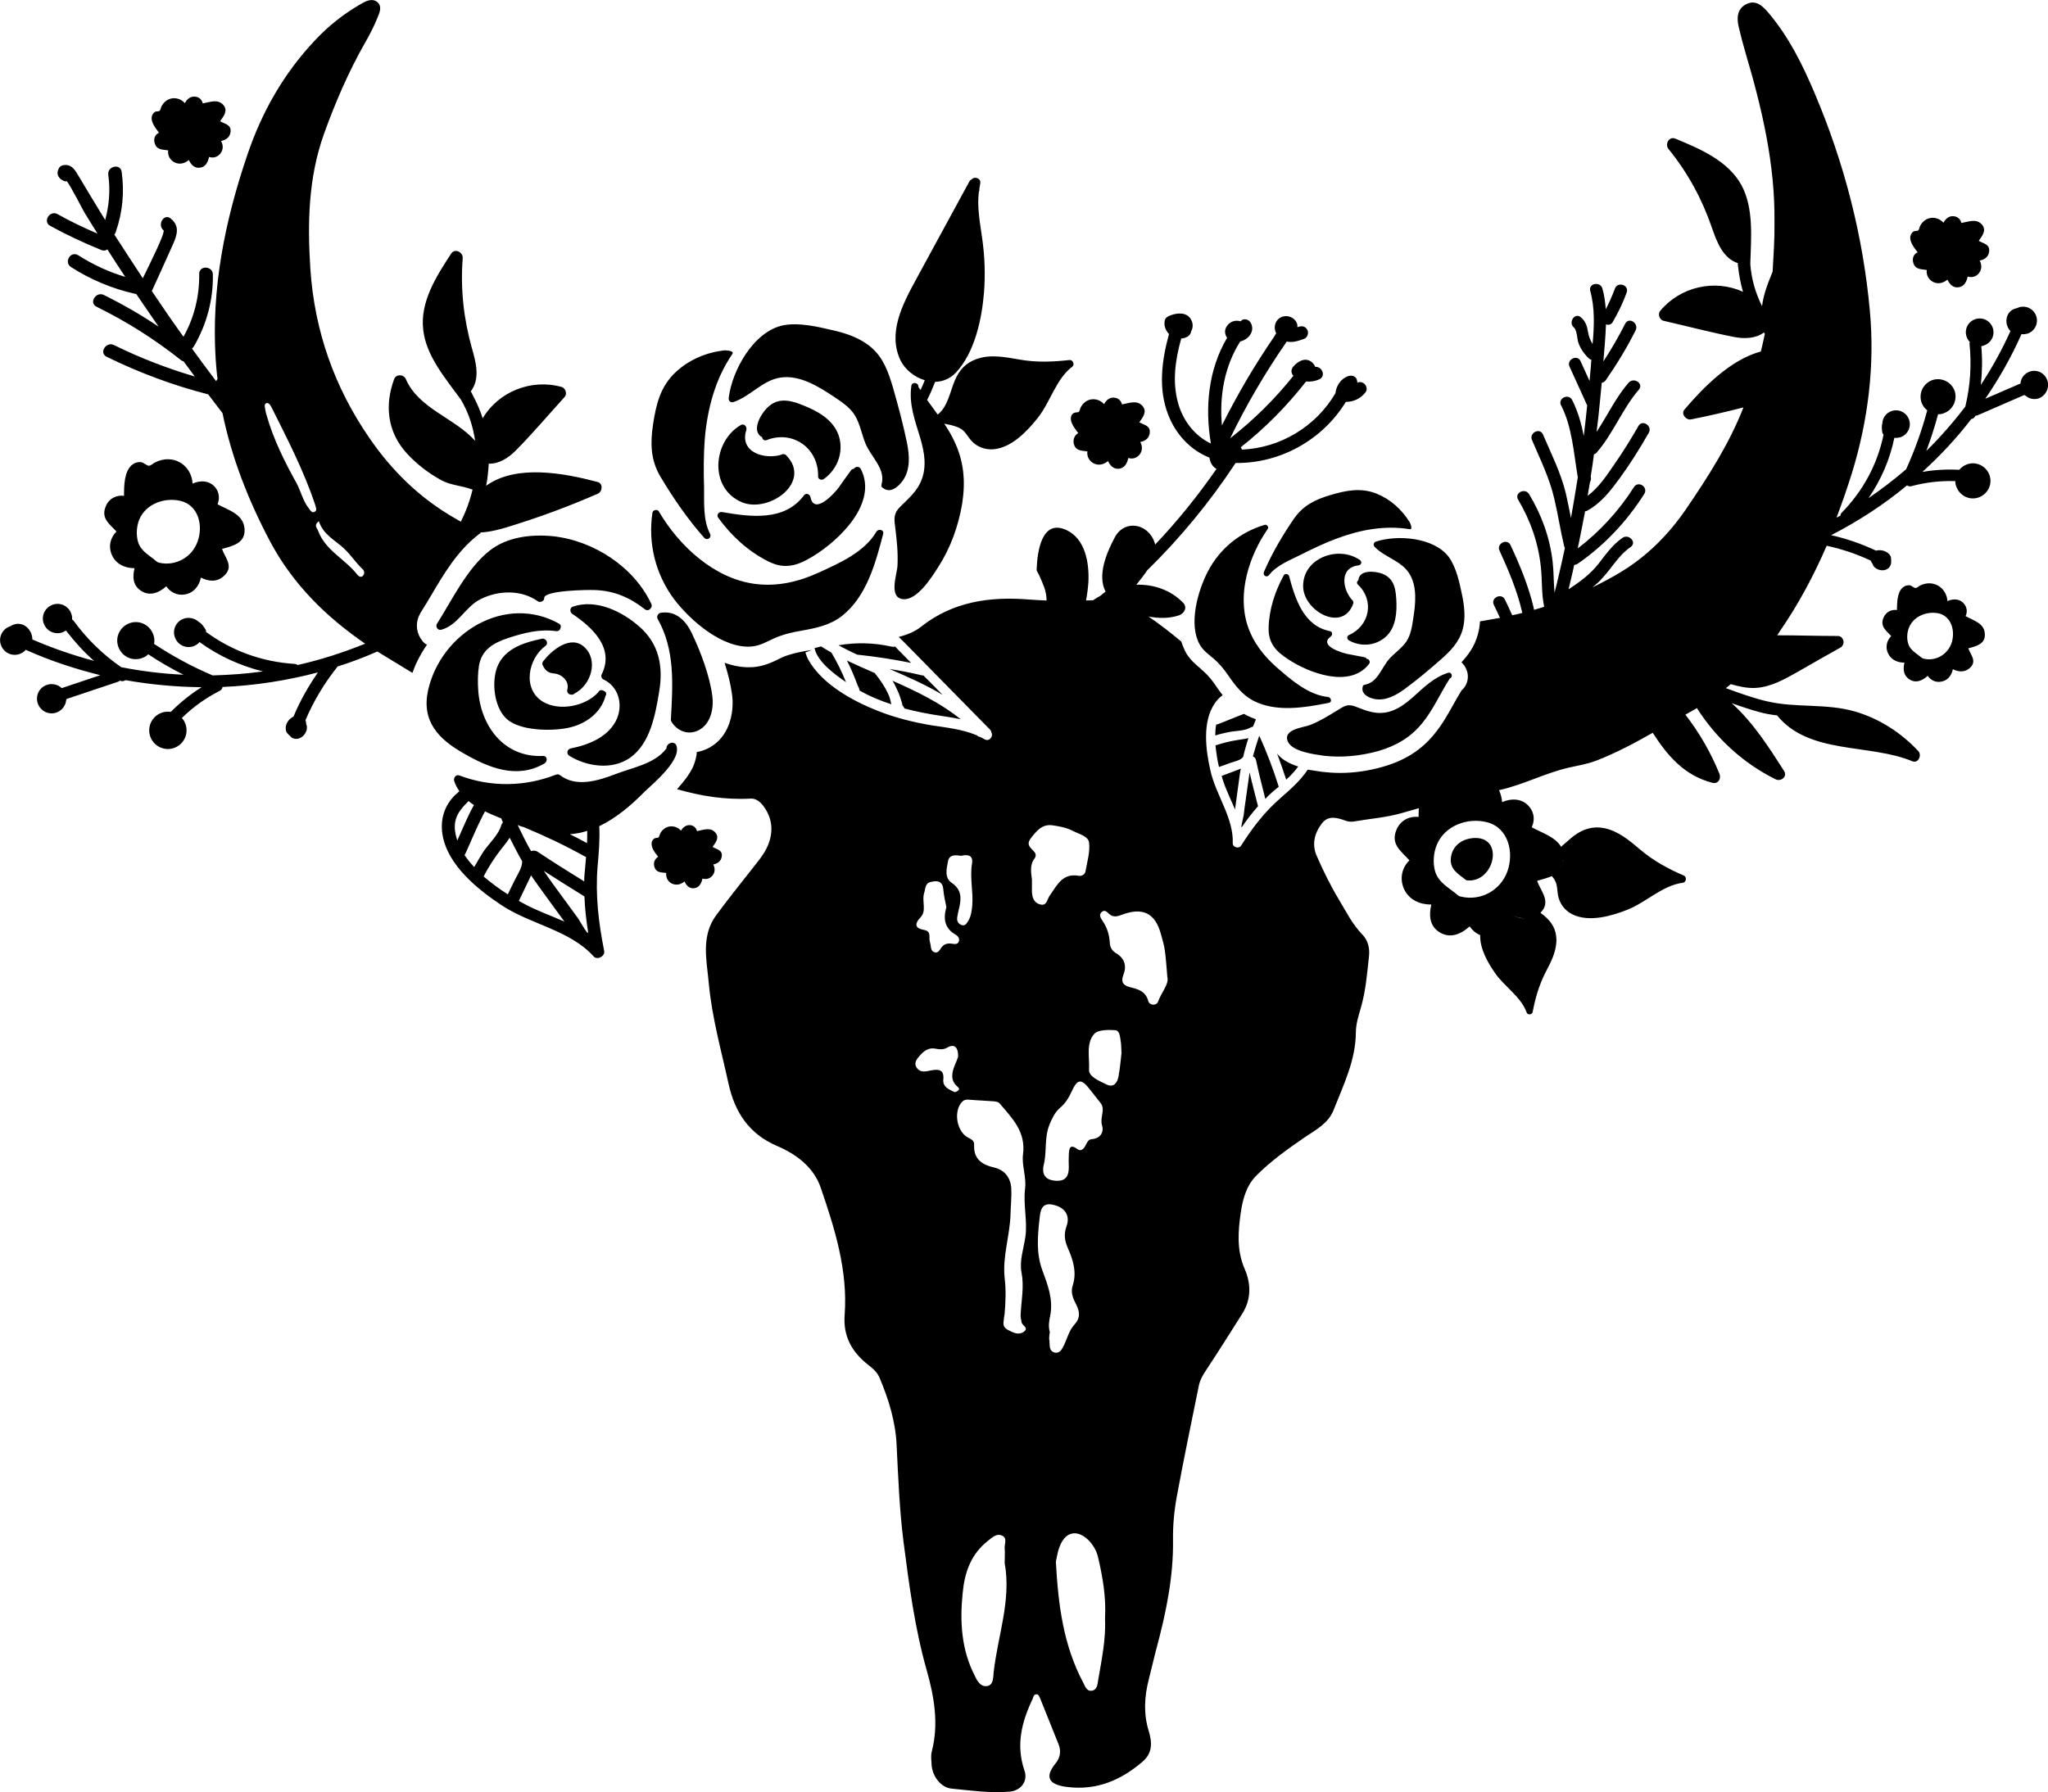 <?xml version="1.0" encoding="UTF-8"?>
<!DOCTYPE svg PUBLIC "-//W3C//DTD SVG 1.0//EN" "http://www.w3.org/TR/2001/REC-SVG-20010904/DTD/svg10.dtd">
<!-- Creator: CorelDRAW -->
<svg xmlns="http://www.w3.org/2000/svg" xml:space="preserve" width="1.667in" height="1.459in" version="1.0" shape-rendering="geometricPrecision" text-rendering="geometricPrecision" image-rendering="optimizeQuality" fill-rule="evenodd" clip-rule="evenodd"
viewBox="0 0 1666.67 1458.7"
 xmlns:xlink="http://www.w3.org/1999/xlink"
 xmlns:xodm="http://www.corel.com/coreldraw/odm/2003">
 <g id="Layer_x0020_1">
  <path fill="black" d="M871.54 339.51c-0.77,4.4 3.05,9.18 5.94,13 -2.89,1.72 -4.4,4.97 -3.63,8.61 1.5,6.12 6.29,5.55 11.07,6.31 -0.58,3.83 1.35,7.84 5.17,9.75 4.21,2.11 8.41,0.77 11.65,-1.91 1.54,3.44 4.2,6.5 8.26,6.31 5.13,-0.19 7.25,-4.4 8.22,-8.8 3.05,0.96 6.29,0.38 8.8,-2.3 2.85,-3.25 2.85,-7.27 0.96,-10.71 3.82,-0.76 7.06,-2.87 7.64,-7.07 0.96,-6.31 -4.59,-6.7 -8.41,-8.99 2.85,-4.2 6.67,-8.61 2.47,-13.39 -4.59,-4.97 -10.88,-2.1 -16.63,-1.15 -0.58,-2.68 -2.51,-4.78 -5.36,-5.35 -4.2,-0.96 -7.44,1.72 -9.18,5.16 -5.75,-6.31 -15.47,-5.16 -19.33,3.25 -0.39,0.96 -0.39,2.3 -1.31,3.06 -0.77,0.57 -2.7,0.19 -3.63,0.76 -1.35,0.39 -2.31,1.72 -2.7,3.45zm-118.98 -30.04c-0.93,2.68 -2.28,5.35 -3.44,8.04 -0.58,-0.77 -1.16,-1.72 -1.7,-2.49 0.39,-3.64 -5.36,-4.59 -5.75,-0.96 -2.12,14.73 2.85,27.93 7.06,41.89 2.7,9.19 4.78,18.56 3.09,28.12 -2.51,13.2 -10.34,19.7 -19.33,28.5 -5.17,5.17 -4.98,9.37 -4.01,16.26 1.31,10.71 2.47,21.04 1.89,31.76 -0.39,7.07 -7.64,26.39 4.98,27.16 11.5,0.57 23.34,-18.56 28.32,-26.4 9.95,-15.5 16.24,-33.09 19.33,-51.26 2.85,-18.17 1.5,-34.63 -6.52,-51.26 -2.28,-4.98 -5.17,-9.57 -8.03,-13.96 1.93,0.38 3.82,0.76 5.56,1.15 2.86,0.77 6.1,1.72 8.61,3.44 3.24,2.3 4.98,5.93 7.44,8.8 4.59,5.35 11.11,7.84 17.98,7.46 14.93,-0.96 27.93,-14.73 36.54,-25.63 10.34,-13.01 14.74,-31.56 28.13,-41.7 2.08,-1.53 0.39,-5.55 -2.12,-5.35 -13.78,1.53 -27.17,2.1 -40.94,-0.38 -11.27,-1.92 -23.15,-4.41 -34.42,-0.57 -9.18,3.06 -14.74,9.18 -18.36,17.98 -3.63,8.61 -5.75,21.43 -13.78,27.35 -2.85,-4.02 -5.75,-8.03 -8.6,-11.85 2.47,-4.78 4.59,-9.76 6.52,-14.73 6.09,-0.19 12.04,-2.48 16.82,-7.46 15.47,-16.45 21.22,-43.8 22.96,-65.42 1.15,-14.73 0.58,-29.65 -1.55,-44.38 -1.73,-12.43 -4.2,-24.87 -2.66,-37.3 0.39,-0.96 0.58,-1.72 0.39,-2.49 0.19,-1.53 0.54,-2.87 0.73,-4.4 0.97,-4.21 -4.59,-6.12 -6.87,-3.44 -0.77,0.39 -1.35,0.77 -1.93,1.72 -14.51,26.78 -29.05,53.37 -43.6,80.15 -10.72,19.7 -23.15,43.23 -12.42,65.61 3.82,7.65 11.46,13.58 19.68,16.06zm913.55 0.19c-1.89,-5.93 -8.22,-9.18 -14.16,-7.27 -4.4,1.53 -7.44,5.35 -7.64,9.75 -9.57,4.21 -19.13,8.23 -28.7,12.44 11.31,-16.45 21.26,-34.05 29.48,-52.6 1.51,0.19 3.24,0 4.79,-0.38 5.9,-1.91 9.18,-8.22 7.25,-14.15 -1.89,-5.93 -8.22,-9.18 -14.16,-7.27 -0.58,0.19 -0.96,0.38 -1.31,0.57 -1.16,0.19 -2.31,0.57 -3.47,1.15 -5.32,2.87 -6.67,9.37 -4.2,14.54 0.58,1.15 1.16,2.1 2.12,3.06 -6.91,15.3 -14.93,29.84 -24.11,43.81 1.16,-10.52 1.35,-21.05 0.39,-31.56 0.77,0 1.54,-0.19 2.12,-0.57 5.91,-1.91 9.19,-8.22 7.26,-14.15 -1.93,-5.93 -8.22,-9.18 -14.16,-7.27 -5.94,1.91 -9.18,8.22 -7.25,14.16 0.58,1.72 1.5,3.25 2.66,4.4 -0.19,0.57 -0.19,1.15 -0.19,1.72 1.74,17.21 0.58,34.04 -3.44,50.88 -9.76,12.81 -20.29,24.87 -31.75,36.15 3.63,-9.76 6.87,-19.7 9.57,-29.84 1.54,0 2.85,-0.19 4.4,-0.77 7.44,-2.49 11.46,-10.52 9.18,-17.98 -2.51,-7.46 -10.53,-11.48 -17.98,-9.18 -7.49,2.48 -11.5,10.52 -9.19,17.98 0.96,2.87 2.66,5.16 4.78,6.69 -4.4,16.45 -10.15,32.52 -17.2,48.01 -9.76,8.42 -20.1,16.26 -30.64,23.53 10.15,-14.73 17.44,-31.37 21.07,-49.16 1.5,0.19 3.24,0 4.78,-0.39 5.91,-1.91 9.19,-8.22 7.26,-14.15 -1.93,-5.93 -8.22,-9.19 -14.16,-7.27 -4.59,1.52 -7.44,5.54 -7.64,9.94 -0.77,2.48 -0.39,5.16 0,7.65 0.19,0.76 0.58,1.15 0.96,1.72 -4.98,24.1 -16.67,45.72 -33.88,63.31 -0.77,0.76 -1.15,1.53 -1.15,2.48 -1.12,0.57 -2.09,1.15 -3.24,1.72 4.59,-12.06 8.8,-24.3 12.62,-36.54 13.19,-43.04 18.56,-87.22 14.54,-131.6 -5.56,-61.21 -20.83,-120.5 -44.94,-177.32 -9.96,-23.52 -21.22,-46.29 -38.04,-65.99 -4.59,-5.36 -10.15,-10.33 -17.63,-6.5 -7.64,3.83 -7.83,11.48 -6.09,18.75 1.7,7.26 3.63,14.54 5.71,21.61 13.23,44.76 23.92,90.09 23.34,137.34 0.19,13.39 -0.77,26.59 -1.5,39.98 -3.82,9.37 -7.48,18.55 -8.61,28.12 -5.17,-10.33 -8.64,-21.81 -9.57,-34.24 0.58,-20.66 3.05,-45.14 -7.1,-64.08 -10.88,-20.08 -34.03,-29.84 -53.94,-38.06 -5.17,-2.11 -8.61,4.59 -5.56,8.41 15.7,19.32 27.35,40.74 35.42,64.27 4.01,11.67 8.99,24.67 21.03,28.69 0,0 0,0.19 0,0.19 0,0.19 0,0.38 0,0.57 0,0.57 0,1.15 0.19,1.72 0.77,7.27 2.08,14.15 4.01,20.85 -22.96,-10.52 -51.08,-4.21 -67.52,15.69 -1.93,2.48 -0.39,7.07 2.66,7.84 19.14,4.4 38.08,9.38 57.41,13.2 8.61,1.72 17.98,1.34 24.46,-3.63 0.19,0.38 0.58,0.77 0.77,1.15 -0.96,4.78 -2.09,9.56 -3.24,14.34 -24.5,6.51 -46.69,29.08 -62.16,47.24 -3.09,3.64 1.31,8.8 5.32,8.04 14.35,-2.87 28.51,-6.12 42.67,-9.76 -11.65,29.84 -28.9,56.62 -46.88,83.02 -13.78,20.09 -30.98,37.49 -51.81,50.31 -8.03,4.97 -16.09,9.18 -24.31,13.2 2.89,-2.3 5.75,-4.78 8.22,-7.65 7.87,-8.42 13.2,-18.55 22.96,-25.25 5.36,-3.63 -1.31,-11.09 -6.67,-7.46 -8.22,5.74 -13.58,13.58 -19.72,21.43 -6.67,8.41 -15.13,14.53 -24.11,20.46 1.54,-6.69 3.28,-13.39 4.59,-19.89 0.96,0 1.93,-0.38 2.89,-0.95 21.8,-15.11 39.97,-34.43 54.13,-56.81 3.44,-5.54 -4.78,-11.09 -8.41,-5.54 -12.27,19.32 -27.74,36.15 -45.72,49.92 2.08,-9.75 3.82,-19.32 5.75,-29.07 0,-0.38 0.16,-0.76 0.16,-1.15 0.57,0 1.15,-0.19 1.93,-0.57 11.31,-6.31 18.75,-16.07 26.2,-26.2 8.6,-11.86 16.47,-24.29 23.73,-37.11 3.24,-5.54 -5.17,-11.28 -8.41,-5.54 -6.13,10.71 -12.61,21.23 -19.72,31.37 -6.29,9.19 -12.61,18.75 -21.6,25.44 0.58,-3.83 1.35,-7.46 1.93,-11.28 0.54,-0.96 0.93,-2.1 0.73,-3.63 0,-0.19 0,-0.38 -0.19,-0.57 0.96,-6.12 1.93,-12.24 2.7,-18.36 0.96,-0.19 1.7,-0.76 2.47,-1.72 13.39,-15.5 20.68,-35.39 34.07,-50.88 4.2,-4.98 -4.2,-10.52 -8.41,-5.54 -10.54,12.05 -17.25,26.78 -26.04,39.97 1.16,-8.8 2.12,-17.41 2.89,-26.2 0.39,-4.59 0.96,-9.19 1.31,-13.77 1.16,-0.2 2.31,-0.77 3.28,-2.11 8.99,-13 17.21,-26.39 24.27,-40.55 2.89,-5.74 -5.32,-11.28 -8.41,-5.54 -5.36,10.52 -11.27,20.85 -17.79,30.8 0.39,-4.78 0.77,-9.37 1.16,-14.15 0.39,-5.36 0.77,-10.71 0.96,-16.07 1.89,0.77 4.2,0.38 5.52,-1.91 4.4,-7.65 8.26,-15.49 11.3,-23.91 2.28,-6.12 -7.25,-9.37 -9.57,-3.25 -2.08,5.74 -4.59,11.28 -7.44,16.83 -0.39,-5.74 -1.16,-11.29 -2.7,-16.83 -1.7,-6.12 -11.65,-4.4 -9.91,1.91 3.82,13.96 3.24,28.69 1.89,43.23 -1.89,-3.06 -3.24,-6.5 -3.82,-10.52 -0.77,-4.59 -2.12,-8.22 -5.75,-11.28 -4.98,-4.21 -10.49,4.21 -5.56,8.41 2.51,2.11 2.51,9.57 3.67,12.63 1.7,4.59 4.59,8.8 8.22,12.24 0.77,0.76 1.5,1.15 2.28,1.34 -0.19,1.54 -0.39,3.26 -0.39,4.79 -0.39,4.2 -0.73,8.41 -1.12,12.43 -2.51,-5.35 -4.78,-10.71 -7.29,-16.06 -2.66,-5.93 -11.65,-1.34 -8.99,4.4 4.78,10.52 9.57,21.04 14.35,31.56 -0.77,8.04 -1.73,15.88 -2.66,23.91 0,0.19 0,0.57 -0.19,0.76 -1.93,-10.13 -4.78,-20.08 -9.37,-29.07 -2.89,-5.74 -12.08,-1.34 -8.99,4.4 8.99,17.41 10.3,39.21 13.58,58.53 -1.74,11.09 -3.63,22 -5.56,33.09 -1.35,-6.69 -2.66,-13.39 -4.2,-20.08 -4.01,-16.64 -11.85,-32.13 -18.56,-47.82 -2.47,-5.93 -11.46,-1.53 -8.99,4.4 6.72,15.69 14.35,31.18 18.17,47.82 3.05,12.81 4.98,25.83 8.03,38.64 0.19,0.57 0.39,0.96 0.58,1.53 -1.54,7.08 -3.05,14.35 -4.79,21.42 -1.15,4.97 -2.28,9.95 -3.63,14.92 -0.77,-8.42 -0.57,-17.02 -1.54,-25.25 -2.28,-19.7 -8.99,-38.06 -19.1,-54.9 -3.28,-5.55 -12.27,-1.15 -8.99,4.4 10.11,17.02 16.44,35.2 18.52,54.9 1.16,10.52 0.39,21.8 2.7,32.32 -2.7,0.76 -5.56,1.72 -8.22,2.49 -0.19,-0.57 -0.39,-1.34 -0.39,-1.91 -4.2,-17.6 -11.11,-34.43 -18.75,-50.69 -2.7,-5.93 -11.69,-1.34 -8.99,4.4 7.44,16.26 14.35,32.52 18.36,49.93 0,0.19 0.19,0.57 0.19,0.76 -2.7,0.77 -5.56,1.34 -8.22,1.91 -1.93,-4.21 -3.86,-8.61 -5.94,-12.81 -2.86,-5.74 -11.85,-1.34 -8.99,4.4 1.74,3.44 3.24,6.89 4.98,10.52 -5.36,0.96 -10.72,1.92 -16.28,2.87 -0.19,3.63 -0.73,7.27 -1.89,11.09 -2.5,9.19 -7.64,16.26 -13.19,22.19 2.47,2.3 4.2,5.35 4.98,8.99 0.93,5.35 -0.96,10.52 -4.78,13.77 -2.31,3.63 -4.4,7.46 -6.71,11.48 -4.4,8.03 -9.19,16.45 -15.47,24.1 -10.72,13.2 -24.11,21.61 -42.09,26.78 -11.5,3.25 -23.15,4.97 -34.61,4.97 0,0 0,0 0,0 -5.17,0 -10.34,-0.39 -15.32,-0.96l-0.96 -0.19c-2.85,-0.38 -6.48,-0.96 -10.15,-1.53 -5.91,8.99 -14.31,16.26 -22.38,23.34 -13,11.29 -22.76,24.29 -31.94,38.64 -1.7,2.68 -6.87,1.15 -6.68,-2.1 0.77,-20.66 -13.77,-39.21 -18.17,-59.11 -3.82,-16.64 -6.87,-39.79 3.63,-54.9 1.74,-2.48 3.82,-4.78 6.33,-6.5 -1.93,-2.49 -3.82,-4.97 -5.56,-7.65 -2.86,-4.21 -6.14,-8.42 -10.34,-12.06 -0.77,-0.57 -1.5,-1.14 -2.08,-1.91 -3.63,-3.07 -8.02,-6.7 -11.5,-12.24 -1.7,-3.06 -3.05,-6.31 -4.21,-9.76 -8.41,-7.07 -17.01,-13.77 -26.2,-20.08 -0.19,-0.19 -0.39,-0.38 -0.77,-0.38 8.8,1.72 17.59,1.72 25.27,-0.96 4.21,-1.53 6.87,-6.5 3.24,-10.14 -10.15,-10.52 -24.11,-15.11 -38.08,-14.73 2.89,-3.63 6.13,-7.65 8.8,-11.67 26.78,-26.2 50.89,-55.48 71.57,-86.84 0.15,-0.19 0.35,-0.38 0.54,-0.57 36.15,0.38 70.61,-18.74 89.55,-49.73 6.29,0 12.04,-2.68 16.05,-7.84 1.93,-2.3 0.58,-6.13 -1.74,-7.46 -1.7,-1.15 -3.43,-0.96 -4.94,-0.38 0,-0.96 -0.19,-1.91 -0.58,-2.87 -1.15,-2.87 -4.78,-3.25 -7.29,-2.29 -5.56,2.1 -9.37,7.84 -9.95,13.77 -16.05,27.35 -44.95,44.57 -76.12,45.91 -0.19,-0.76 -0.58,-1.34 -0.93,-1.91 19.87,-15.69 37.46,-33.48 53.17,-53.56 3.63,0.38 7.25,-0.19 10.69,-1.72 5.75,-2.48 2.31,-10.71 -3.24,-10.14 -0.77,-1.91 -2.08,-3.63 -3.82,-4.59 -4.98,-3.07 -10.34,0.19 -13.78,4.02 -2.31,2.48 -2.31,5.54 -0.19,7.84 -15.12,18.94 -32.33,35.96 -51.47,50.88 13.24,-27.35 28.7,-53.75 46.11,-78.81 4.78,1.15 9.76,-0.57 14.35,-2.3 2.66,-1.15 3.63,-4.97 2.31,-7.27 -1.54,-2.87 -4.59,-3.44 -7.29,-2.3 -0.2,0 -0.58,0.19 -0.78,0.19 0.58,-4.97 -4.2,-8.8 -8.8,-8.99 -5.17,-0.19 -9.18,3.44 -9.57,8.61 -0.19,1.91 0.39,3.83 1.16,5.36 -0.19,0.38 -0.58,0.76 -0.77,1.15 -0.19,0.39 -0.58,0.77 -0.58,1.15 -16.05,23.33 -30.21,47.44 -42.83,72.69 -2.12,-23.72 1.89,-47.63 14.74,-68.09 0,0 0,-0.19 0.2,-0.19 6.09,-1.53 11.46,-7.27 9.18,-13.77 -0.96,-2.87 -3.47,-4.78 -6.52,-4.21 -0.96,0.19 -1.73,0.76 -2.47,1.53 -4.24,-1.34 -8.8,0.19 -11.3,4.2 -1.93,3.07 -1.54,6.51 0.39,9.19 -15.32,26.01 -18.17,56.62 -13.2,86.07 -13.19,-6.12 -22.95,-18.94 -26.78,-33.28 -4.78,-17.22 -2.12,-35.19 2.66,-52.22 1.74,0 3.44,-0.57 5.17,-1.53 1.55,-0.96 2.67,-2.48 2.86,-4.21 1.54,-2.68 1.74,-6.12 0.19,-9.18 -3.24,-6.69 -11.27,-6.12 -17.21,-3.83 -1.89,0.77 -3.82,1.72 -4.4,4.02 -0.39,1.53 -0.39,3.44 0,4.97 0.58,2.3 1.74,4.41 3.43,6.13 -5.9,21.42 -8.99,44.76 -0.54,65.99 6.09,15.69 18.17,28.69 33.45,34.62 0,0.38 0.19,0.76 0.19,1.15 0.96,4.21 3.05,6.7 5.56,8.04 -15.13,21.8 -31.76,42.46 -49.93,61.59 -0.58,-2.3 -1.35,-4.4 -2.86,-6.69 -7.68,-11.67 -23.34,-11.67 -29.86,0.57 -6.87,12.81 -14.55,31.18 -7.64,44.38 -1.35,1.15 -2.7,2.29 -4.21,3.44 -2.12,1.15 -4.01,2.3 -5.94,3.63 -1.89,0 -3.82,0.19 -5.75,0.19 0.96,-4.97 1.54,-9.75 1.93,-14.92 0.77,-15.3 -2.31,-35.19 -17.98,-42.46 -20.1,-9.19 -23.54,17.78 -24.11,31.37 0,0.57 0,1.15 0,1.72 1.93,3.25 3.82,7.46 6.13,13.58 1.16,3.25 1.93,6.89 1.93,10.71 -4.59,-0.19 -9.38,-0.38 -13.97,-0.76 -32.14,-2.68 -62.39,1.72 -88.01,22 -4.98,4.02 -11.46,6.7 -18.36,8.42 3.24,3.06 6.33,6.31 9.37,9.37 21.61,22 43.21,43.99 64.86,65.99 0.77,0.77 1.12,1.54 1.12,2.3 1.93,3.06 -1.5,7.84 -5.32,5.74 -1.35,-0.76 -2.7,-1.53 -4.02,-2.1 -0.77,0 -1.54,-0.38 -2.31,-1.15 -11.65,-4.97 -24.5,-6.31 -37.11,-8.22 -14.7,-2.49 -29.44,-6.12 -43.41,-11.67 -20.49,-8.03 -45.33,-21.61 -56.64,-41.51 -1.12,-2.1 -1.89,-4.2 -2.47,-6.12 1.74,-0.57 3.44,-1.34 5.36,-2.11 -1.93,0.39 -3.82,0.77 -5.56,0.96 -6.13,1.15 -12.61,2.49 -18.75,5.17 -1.16,0.57 -2.09,0.96 -3.05,1.53 -5.17,2.48 -11.69,5.54 -19.52,6.31 -8.22,0.76 -16.24,-0.58 -24.27,-3.45 2.67,8.42 4.94,17.22 6.1,25.82 0.77,5.55 1.16,16.64 -3.82,27.35l0 0c-3.63,7.84 -9.38,13.58 -16.82,17.02 -2.7,1.15 -5.36,2.1 -8.03,2.48 -0.19,3.44 -1.16,7.46 -3.09,12.06 -3.05,6.5 -8.02,12.62 -13,18.17 19.33,5.55 39,8.8 59.88,7.65 4.2,-0.19 7.45,2.3 10.15,5.74 6.67,8.8 8.41,18.36 5.13,29.07 -2.66,8.61 -8.41,15.11 -13.77,22 -9.92,12.63 -20.06,25.25 -29.63,38.26 -12.42,17.02 -7.64,36.54 -5.94,55.09 2.51,27.93 10.15,54.7 16.09,82.06 5.17,23.15 16.63,40.74 39.39,50.5 15.7,6.7 29.83,17.22 35.57,33.86 11.5,33.47 22.19,67.52 19.52,103.67 -1.35,17.22 5.75,30.03 18.75,40.36 4.02,3.06 7.83,6.31 9.76,11.09 7.44,17.6 13,35.96 13.78,54.7 1.31,26.02 2.28,51.84 5.52,77.85 4.59,35.39 9.18,70.78 18.94,105.2 6.13,21.62 9.95,43.61 4.2,65.99 -0.96,3.44 -0.39,7.46 -0.19,11.1 0.58,8.99 7.29,18.36 16.09,19.32 15.67,1.53 31.56,3.82 47.42,2.48 9.19,-0.76 15.13,-8.61 12.04,-17.21 -7.06,-20.66 -2.28,-39.6 6.71,-58.34 0.58,-1.34 0.58,-3.25 2.47,-3.64 2.51,-0.38 2.9,1.91 3.67,3.44 4.98,12.43 9.92,24.87 14.89,37.11 2.31,5.74 1.35,11.09 -2.47,15.69 -10.34,12.81 -3.05,17.59 9.37,19.13 23.92,3.06 43.79,-5.36 61.58,-20.66 8.22,-7.08 7.64,-15.88 4.98,-24.68 -4.4,-14.15 -3.63,-28.12 0,-42.27 2.31,-8.8 4.2,-17.6 6.52,-26.2 7.64,-28.5 13.58,-57.39 13.19,-87.22 -0.19,-11.67 0.96,-23.72 3.05,-35.2 5.56,-30.22 11.85,-60.25 17.98,-90.48 0.96,-4.59 3.24,-8.61 5.94,-12.62 10.11,-15.3 19.87,-30.8 29.63,-46.29 7.1,-11.48 6.91,-24.1 1.74,-35.96 -6.72,-15.49 -5.37,-31.18 -3.09,-46.67 1.54,-10.14 4.44,-21.04 12.07,-28.88 12.04,-12.24 25.81,-22 39.97,-31.75 8.8,-5.93 18.94,-11.09 23.34,-22 8.02,-20.47 17.98,-40.36 18.17,-63.12 0,-6.89 2.09,-13.39 4.02,-20.09 4.01,-13.77 5.17,-28.12 6.67,-42.27 0.77,-6.31 -0.93,-12.82 -5.32,-17.41 -8.26,-8.42 -13.24,-18.74 -19.14,-28.5 -6.91,-11.47 -12.81,-23.52 -18.17,-35.77 -4.01,-9.18 -1.74,-18.55 4.4,-26.39 5.36,-6.89 12.81,-4.4 19.68,-1.91 1.74,0.57 3.86,0.76 5.56,0.57 13.2,-2.3 26.59,-3.25 39.43,-6.89 4.74,-1.34 9.33,-2.68 14.12,-4.02 -0.19,2.49 -0.19,4.78 -0.19,7.08 -7.06,-0.76 -14.12,2.3 -17.59,9.56 -5.9,12.43 3.28,18.17 10.15,25.82 -6.13,5.74 -8.22,14.92 -4.4,23.33 4.2,8.99 13,12.63 22.19,12.63 -1.89,8.04 -1.7,16.45 5.56,21.81 9.19,6.5 18.37,2.49 25.62,-4.02 2.12,3.06 5.17,5.74 8.61,7.08 -0.39,10.9 6.13,22.38 11.88,30.61 7.64,11.28 21.22,19.32 26,32.52 0.77,2.1 4.2,1.72 4.79,-0.38 2.08,-11.29 5.17,-21.81 10.34,-32.13 4.4,-8.42 9.18,-17.22 8.99,-27.16 -0.19,-8.04 -3.67,-13.96 -9.57,-18.94 -1.16,-0.96 -2.31,-1.91 -3.43,-2.68 8.99,-8.99 0.54,-17.03 -2.7,-26.02 4.01,-1.15 8.22,-2.3 12.04,-3.82 1.16,1.34 2.12,2.68 2.9,4.4 1.7,3.63 1.35,7.65 2.08,11.28 1.35,6.89 5.56,12.43 11.89,15.5 13.39,6.5 31.56,1.34 44.56,-3.83 15.47,-6.12 28.51,-19.89 45.33,-22 2.47,-0.38 3.24,-4.59 0.77,-5.74 -12.85,-5.55 -24.5,-11.86 -35.23,-20.85 -8.8,-7.46 -17.98,-15.3 -29.44,-17.79 -9.37,-1.91 -17.4,0.57 -25.08,6.31 -3.24,2.49 -6.67,5.74 -10.3,8.8 -4.79,-8.04 -15.51,-11.28 -23.92,-15.87 2.51,-5.17 2.31,-11.48 -1.74,-16.45 -5.71,-7.27 -14.89,-7.27 -22.38,-4.02 -0.19,-3.44 -1.12,-6.69 -2.47,-9.75 19.52,-4.21 37.5,-13.96 56.99,-18.37 7.48,-1.72 15.13,-2.87 22.38,-5.74 15.9,-6.12 30.83,-14.15 45.72,-22.57 11.88,18.55 25.66,34.81 48.61,40.74 4.55,1.15 7.25,-3.25 5.71,-7.27 -7.06,-17.41 -16.44,-33.67 -27.74,-48.2 3.09,-1.72 6.33,-3.63 9.37,-5.36 15.7,24.68 37.7,44.95 64.09,57.96 4.2,2.1 9.76,-2.1 6.91,-6.69 -12.46,-19.51 -25.46,-39.79 -42.67,-55.28 7.44,2.68 14.93,5.17 22.57,7.27 4.78,1.34 9.57,2.11 14.35,2.68 26,32.13 75.16,22.76 110,37.3 4.94,2.1 8.02,-4.98 4.94,-8.23 -14.12,-15.11 -31.94,-26.59 -51.81,-32.32 -23.34,-6.7 -47.84,-2.68 -71.34,-8.22 -11.5,-2.68 -22.38,-6.7 -33.49,-10.72 1.35,-1.15 2.7,-2.1 4.01,-3.25 6.72,1.91 13.2,3.44 20.3,3.06 12.43,-0.76 23.54,-7.07 34.03,-13 11.69,-6.7 23.34,-13.39 35,-19.89 4.2,-2.49 2.7,-9.38 -2.28,-9.38 -16.44,0 -32.91,-0.57 -49.35,-0.57 0.77,-0.96 1.54,-1.91 2.08,-3.06 15.32,-22.19 27.74,-45.53 38.28,-69.82 12.42,2.68 24.31,6.69 35.76,12.05 0.39,0.96 0.96,1.91 1.54,2.68 0.19,0.76 0.58,1.34 0.93,1.91 3.28,4.4 11.69,4.78 13.77,-0.96 0.39,-0.95 0.58,-1.91 0.39,-2.87 0.19,-0.57 0.19,-1.15 0,-1.72 0.19,-1.53 -0.39,-3.06 -1.5,-4.2 -2.12,-2.3 -5.56,-3.44 -8.6,-3.26 -0.77,0 -1.35,0.19 -2.12,0.38 -11.65,-5.54 -23.92,-9.75 -36.54,-12.62 21.99,-11.29 42.87,-24.87 61.77,-40.55 0.96,0.76 2.31,1.15 3.86,0.57 11.65,-3.06 23.3,-4.4 35.38,-4.02 0,1.34 0.19,2.87 0.77,4.2 2.47,7.46 10.5,11.67 17.98,9.18 7.44,-2.49 11.65,-10.52 9.19,-17.98 -2.51,-7.46 -10.54,-11.67 -17.98,-9.19 -2.7,0.96 -4.98,2.49 -6.72,4.59 -10.15,-0.57 -20.1,0 -30.02,1.72 14.51,-13.2 27.93,-27.54 39.78,-43.04 1.54,-0.19 2.66,-1.15 3.43,-2.68 0.58,0 1.16,-0.19 1.74,-0.38 12.61,-5.55 25.23,-10.91 37.85,-16.45 0.19,0.19 0.58,0.19 0.77,0.19 2.89,2.68 7.1,3.83 11.11,2.49 5.71,-2.11 8.99,-8.61 7.06,-14.54zm-894.61 391.35c1.16,-5.74 6.33,-4.97 10.73,-4.4 5.36,-1.34 9.95,-0.38 8.8,6.31 -1.93,11.48 1.16,22.95 0.19,34.24 -0.39,4.4 -0.96,8.61 -3.24,12.43 -1.35,2.1 -2.7,4.59 -5.75,3.25 -2.7,-1.15 -3.63,-3.44 -3.24,-6.12 0.38,-2.68 1.12,-5.55 1.7,-8.22 1.74,-7.65 1.74,-14.35 -5.91,-19.7 -6.52,-4.21 -4.4,-11.67 -3.28,-17.79zm-22.38 45.72c5.17,-5.35 0.96,-13.01 2.89,-19.51 1.12,-3.44 0.74,-8.03 4.94,-9.18 4.98,-1.34 10.15,-1.53 10.72,5.93 0.39,4.78 1.54,9.76 2.51,14.35 -2.7,9.56 -1.54,17.4 7.64,22.57 1.7,0.96 3.43,3.06 2.47,5.54 -1.12,2.68 -3.63,1.91 -5.71,1.72 -3.67,-0.57 -6.72,0.38 -8.8,3.63 -1.16,1.72 -2.31,4.02 -4.98,3.44 -3.09,-0.76 -3.09,-3.63 -3.47,-5.93 -0.39,-2.1 -1.12,-4.21 -0.93,-6.31 0,-3.44 -0.39,-5.35 -4.79,-6.12 -6.52,-1.15 -7.87,-4.41 -2.51,-10.14zm27.55 142.12c-4.4,-2.1 -9.57,-4.02 -8.99,-10.13 0.77,-8.03 -3.63,-8.61 -9.76,-7.46 -4.2,0.77 -8.8,2.3 -11.85,-2.1 -1.93,-2.49 -1.16,-5.55 0.77,-7.84 3.43,-4.4 7.44,-8.61 13.58,-7.84 3.63,0.57 6.87,1.34 10.49,-0.77 5.56,-3.25 8.99,-0.57 8.8,7.46 -0.54,1.72 -1.7,4.59 -2.85,7.27 -2.47,6.31 -3.44,12.24 2.5,17.22 1.31,1.15 1.51,1.91 0.54,2.87 -0.93,0.77 -2.47,1.72 -3.24,1.34zm31.95 472.65c-0.39,4.02 -0.19,10.13 -5.17,10.9 -5.75,0.95 -8.41,-4.59 -10.5,-8.99 -10.53,-20.85 -11.88,-43.23 -9.57,-66.19 1.5,-17.02 6.67,-32.13 20.64,-43.04 3.43,-2.68 6.91,-6.31 11.5,-4.2 4.4,1.91 1.89,6.69 2.08,10.13 0.39,4.02 0,8.04 0,12.06 5.56,30.6 -5.75,59.67 -8.99,89.33zm22.76 -325.37c2.12,11.28 -0.19,22.38 -0.77,33.67 -0.19,2.1 0.39,4.2 0.77,6.5 0.39,2.68 6.13,4.41 1.93,7.65 -2.89,2.3 -6.52,1.72 -9.76,0.19 -3.28,-1.72 -7.29,-2.68 -6.91,-7.65 0.19,-2.49 0.58,-4.97 0.96,-7.46 0.77,-9.56 1.16,-19.13 0,-28.69 -1.93,-17.79 4.4,-34.81 4.78,-52.61 0.2,-6.88 0.97,-13.58 0.58,-20.46 -0.58,-8.61 -5.17,-14.73 -13.58,-16.83 -9.95,-2.3 -17.21,-6.7 -16.63,-18.56 0.19,-3.44 -2.31,-4.59 -4.98,-5.93 -8.8,-4.59 -11.69,-19.7 -5.94,-27.73 1.93,-2.68 3.82,-3.45 6.87,-3.07 6.71,0.58 13.58,0.77 20.49,1.34 1.54,0.2 3.43,0.58 4.2,1.54 10.15,12.05 21.61,22.95 19.14,41.7 -1.16,8.61 2.85,18.36 1.7,27.55 -1.7,13.39 2.12,26.59 0.19,39.78 -1.5,9.95 -4.98,19.32 -3.05,29.07zm8.41 -310.44c0,-3.06 0,-6.12 0,-9.76 -0.58,-5.55 -2.08,-11.86 2.31,-17.41 1.12,-1.53 0.93,-3.63 -0.39,-5.17 -2.89,-3.25 -6.91,-5.74 -2.89,-10.91 4.4,-5.74 8.99,-11.67 17.25,-10.71 5.71,0.76 11.84,1.91 17.02,4.59 4.78,2.48 12.61,4.4 13.19,9.37 0.96,7.65 -1.54,15.87 -2.89,23.53 -0.35,2.49 -3.05,4.21 -5.71,3.63 -13.2,-2.3 -17.59,8.03 -23.34,16.07 -2.31,3.06 -2.31,8.8 -7.83,7.27 -5.36,-1.34 -6.52,-5.93 -6.71,-10.52zm57.03 190.13c1.7,5.55 -0.96,10.9 -8.65,11.48 -2.85,0.19 -3.82,3.63 -5.32,6.12 -1.54,2.3 -3.47,3.82 -6.13,1.91 -6.13,-4.59 -6.71,-0.19 -6.91,4.4 -0.16,3.44 -0.16,6.89 0,10.33 0,6.89 -2.28,11.48 -10.3,11.09 -7.48,-0.38 -11.69,-3.82 -10.34,-12.05 3.05,-10.91 0.39,-22.76 4.98,-33.85 2.08,-4.98 4.4,-9.95 8.22,-13.2 4.78,-4.02 7.45,-8.61 9.95,-13.96 4.59,-10.13 7.83,-10.13 14.74,-1.15 2.85,3.63 5.71,7.26 8.61,10.9 4.2,5.36 -0.77,11.67 1.16,17.98zm-42.87 175.02c-0.39,-2.1 0.19,-4.4 0.39,-6.69 -1.35,-4.4 -0.58,-8.99 0.39,-13.58 2.47,-13.01 -2.12,-24.87 -6.52,-36.72 -4.98,-13.58 -3.82,-27.55 -2.28,-41.31 0.58,-5.35 0.96,-13.78 10.15,-12.06 10.49,1.91 15.09,8.8 11.84,17.79 -2.31,6.31 -1.54,11.67 1.16,17.79 4.21,9.56 7.45,19.7 3.82,30.6 -1.73,5.35 0.39,10.52 2.86,15.11 3.05,6.12 3.63,11.09 -1.7,16.83 -3.86,4.21 -5.37,10.33 -7.87,15.69 -1.7,3.44 -3.24,7.46 -7.83,6.7 -5.17,-1.34 -3.82,-6.5 -4.4,-10.14zm39.78 276.59c-0.58,3.63 -0.77,8.22 -5.37,8.8 -4.01,0.57 -5.32,-3.63 -6.87,-6.69 -16.28,-30.6 -20.3,-63.89 -22.19,-97.74 0,-1.15 0.39,-2.48 0.58,-3.63 2.28,-13.01 7.25,-19.89 14.51,-20.08 7.29,-0.19 16.47,8.41 19.14,19.13 3.82,16.26 6.71,32.71 5.75,50.12 0.77,16.64 -2.67,33.28 -5.56,50.11zm16.47 -491.01c-0.96,4.97 -3.86,9.18 -9.76,6.31 -5.75,-2.87 -14.55,-6.31 -14.16,-12.05 0.58,-9.76 -2.7,-21.23 4.2,-29.08 3.05,-3.44 11.27,-3.44 17.02,-3.06 3.82,0.19 4.01,5.74 4.59,9.37 0.39,2.49 0.39,4.98 0.58,9.37 -0.58,4.97 -1.16,12.05 -2.47,19.13zm32.3 -61.21c-1.31,3.63 -6.87,3.44 -8.03,-0.38 -2.28,-8.41 -8.8,-9.75 -15.47,-11.47 -5.56,-1.53 -6.71,-4.59 -4.78,-9.76 2.85,-7.27 1.12,-13.39 -5.75,-17.6 -3.63,-2.1 -5.17,-4.97 -5.36,-9.18 -0.39,-6.31 -2.28,-12.06 -5.94,-17.41 -1.31,-2.1 -3.05,-4.4 -0.93,-6.69 2.47,-2.68 4.59,-0.57 6.29,1.15 3.28,3.06 6.71,2.11 10.34,0.77 17.21,-6.5 27.35,-1.34 31.95,15.88 1.15,4.2 2.47,8.41 3.05,12.62 0.96,6.5 1.35,13.01 2.12,22 1.5,6.31 -4.98,12.63 -7.48,20.08zm321.74 -103.86c0.39,-0.19 0.77,-0.38 0.96,-0.57 -0.19,0.19 -0.58,0.38 -0.96,0.57zm-1.54 0.76c0.19,-0.19 0.58,-0.19 0.77,-0.38 -0.19,0.19 -0.39,0.38 -0.77,0.38zm4.59 -2.68c0.39,-0.38 0.78,-0.57 1.16,-0.96 -0.38,0.38 -0.77,0.57 -1.16,0.96zm5.17 -12.43c0,0.76 0,1.53 0,2.11 0,-0.57 0,-1.34 0,-2.11 0,-0.76 -0.19,-1.72 -0.39,-2.48 0.19,0.76 0.39,1.53 0.39,2.48zm-3.63 11.09c0.38,-0.38 0.58,-0.57 0.96,-0.96 -0.38,0.38 -0.58,0.57 -0.96,0.96zm0.96 -1.15c0.39,-0.39 0.58,-0.77 0.77,-1.34 0,0.38 -0.38,0.76 -0.77,1.34zm1.16 -1.72c0.19,-0.38 0.58,-0.96 0.73,-1.53 -0.15,0.57 -0.54,0.96 -0.73,1.53zm0.73 -1.91c0.19,-0.57 0.39,-0.96 0.39,-1.53 0,0.57 -0.19,1.15 -0.39,1.53zm0.58 -1.72c0.19,-0.57 0.19,-1.15 0.19,-1.91 0,0.57 -0.19,1.15 -0.19,1.91zm-5.33 8.22c-0.19,0.19 -0.58,0.39 -0.96,0.57 0.39,-0.19 0.58,-0.38 0.96,-0.57zm-56.06 51.65c0.19,0 0.19,0 0,0 0.19,0 0.19,0 0,0zm30.21 -13.96c-3.82,0 -7.83,-1.15 -11.46,-2.87l0 0c3.63,1.72 7.44,3.06 11.46,2.87zm-14.35 -38.25c-5.52,15.49 -21.61,24.29 -37.46,20.65 0,0 0,0 0,0 -1.16,-0.19 -2.31,-0.57 -3.28,-1.53 -6.67,-5.74 -15.09,-9.76 -17.98,-18.74 -2.08,-6.89 -1.5,-15.49 1.35,-22.19 6.52,-15.49 25.08,-22.19 40.74,-18.17 17.4,4.4 22.19,24.48 16.63,39.98zm-558.52 -183.06c-1.7,0.39 -3.63,0.96 -5.36,1.34 2.51,11.48 17.05,21.81 25.66,27.74 -3.28,-8.23 -7.3,-16.26 -11.89,-24.1 -2.85,-1.53 -5.56,-3.25 -8.41,-4.98zm60.07 0c-0.78,0.39 -1.55,0.39 -2.51,0.2 -14.31,-3.26 -29.06,-3.64 -43.41,-1.15 4.98,2.68 10.15,5.35 15.32,7.65 0,0 0.19,0 0.19,0 14.7,1.53 29.24,3.82 43.6,6.69 -3.63,-3.83 -7.44,-7.46 -11.11,-11.28 -0.58,-0.77 -1.31,-1.53 -2.08,-2.11zm21.99 23.53c-8.8,-2.1 -17.4,-3.82 -26.39,-5.16 14.74,6.31 29.44,12.81 43.21,21.04 -5.17,-5.35 -10.3,-10.52 -15.47,-15.68 -0.39,-0.19 -0.77,-0.19 -1.35,-0.19zm-38.46 -1.91c-7.64,-3.25 -15.09,-6.7 -22.57,-10.14 3.47,6.69 6.33,13.78 8.99,20.85 0.39,0.38 0.58,0.96 0.77,1.53 0.19,0.77 0.39,1.34 0.58,2.11 8.22,4.59 16.82,8.22 25.81,11.09 -0.73,-2.87 -1.31,-5.74 -2.08,-7.27 -2.85,-6.5 -6.91,-12.62 -11.5,-18.17zm20.49 18.93c0.19,0.77 2.08,5.74 2.08,7.46 0.19,0.19 0.39,0.38 0.58,0.57 0,0.19 0.19,0.19 0.19,0.38 0.39,0.38 0.58,0.96 0.96,1.53 9.95,2.68 20.1,4.59 30.4,6.12 5.17,0.76 10.15,1.53 15.32,2.68 -16.24,-13.2 -35.57,-22.57 -55.48,-31.37 0.57,0.95 1.15,2.1 1.73,3.06 1.55,3.06 3.05,6.31 4.21,9.56zm257.46 22.95c-0.58,2.87 -0.78,5.93 -0.78,8.99 3.44,-1.15 6.91,-1.91 10.54,-2.68 5.36,-1.15 13.39,-0.95 18.17,-3.82 0.58,-0.38 1.12,-0.57 1.89,-0.57 0.19,-0.38 0.39,-0.96 0.58,-1.34 0.58,-1.53 1.35,-3.25 1.93,-4.78 -2.51,-0.96 -4.98,-1.91 -7.29,-3.06 -0.74,-0.38 -1.51,-0.96 -2.47,-1.34 -7.26,2.68 -14.55,5.93 -21.8,8.61 -0.39,0 -0.58,0 -0.77,0zm22.37 -8.8l0 0 0 0zm-0.38 35c1.16,-5.17 2.66,-10.14 4.2,-15.11 -2.67,0.77 -5.56,0.96 -8.61,1.53 -6.33,0.96 -12.23,2.48 -18.17,4.4 0.58,5.93 1.54,12.05 2.85,17.6 3.28,-1.15 6.33,-2.3 9.57,-3.44 3.28,-1.15 7.68,-1.92 9.96,-4.59 0.19,-0.38 0.19,-0.38 0.19,-0.38zm44.76 8.04c-6.48,-2.1 -13,-5.17 -17.21,-10.52l0 0c2.66,7.08 5.17,14.16 7.44,21.23 3.63,-3.25 6.91,-6.88 9.76,-10.71zm-61.19 11.48c2.66,8.04 6.48,15.69 9.76,23.52 1.31,-9.37 2.47,-18.74 3.82,-28.11 0.19,-1.72 0.58,-3.44 0.93,-5.17 -0.54,0.19 -1.12,0.38 -1.89,0.76 -4.59,1.72 -9.19,3.44 -13.78,5.17 0.39,1.34 0.77,2.68 1.16,3.83zm15.28 37.87c4.01,-5.93 8.41,-11.67 13.19,-17.03 -2.28,-9.18 -4.78,-18.36 -6.87,-27.54 -1.16,7.65 -2.12,15.31 -3.24,22.96 -0.58,4.02 -1.16,7.84 -1.55,11.85 -0.19,1.34 -1.54,6.51 -1.93,9.38 0,0.19 0.19,0.19 0.39,0.38 -0.19,0 0,0 0,0zm21.8 -25.82c2.7,-2.49 5.37,-4.78 8.26,-7.07 -0.19,-0.2 -0.19,-0.39 -0.19,-0.57 -4.4,-13.96 -9.57,-27.74 -15.7,-40.94 -1.89,5.55 -3.63,11.09 -5.17,16.83 1.16,0.39 2.12,1.34 2.51,2.87 2.28,10.71 4.98,21.23 7.64,31.75 0.96,-1.15 1.93,-2.11 2.66,-2.87zm-420.39 -121.28c6.48,-0.57 11.85,-3.82 17.79,-6.5 7.26,-3.25 14.51,-4.97 22.38,-6.31 11.85,-2.11 23.34,-4.4 33.07,-12.05 20.1,-15.87 27.35,-43.23 33.49,-66.76 0.96,-3.44 -4.01,-4.4 -5.56,-1.72 -9.76,16.64 -30.21,25.63 -47.03,33.28 -16.28,7.46 -33.49,11.48 -51.47,9.19 -33.3,-4.21 -61.96,-30.8 -78.44,-58.91 -0.73,-1.34 -2.08,-1.53 -3.24,-1.15 -0.96,0.19 -1.93,0.96 -2.08,2.3 -3.67,25.06 2.66,50.31 17.98,70.58 13,17.02 39.59,40.36 63.12,38.06zm-39.04 -88.56c2.51,2.87 6.52,0 4.78,-3.25 -5.75,-11.29 -4.59,-25.82 -4.78,-38.07 -0.39,-13.01 -0.39,-26.01 0.58,-39.02 2.12,-24.48 8.41,-48.58 22.38,-69.05 2.12,-3.06 -5.94,-3.06 -6.48,-3.06 -14.74,1.72 -28.51,7.46 -39.62,17.79 -12.43,11.67 -15.86,26.01 -18.37,42.46 -2.28,15.3 -2.08,28.88 5.94,42.46 10.34,17.4 22.19,34.62 35.57,49.73zm23.92 -110.37c13.77,-4.59 23.54,-17.6 38.04,-19.89 15.7,-2.49 31.22,7.27 43.64,15.5 6.48,4.4 13.39,8.8 17.4,15.69 4.01,6.89 5.36,15.11 8.41,22.57 4.59,11.09 16.63,20.47 13,33.28 -0.39,1.34 0.19,2.49 1.35,2.87 5.75,4.59 12.23,-0.96 15.86,-5.93 6.52,-9.18 5.56,-20.66 3.47,-31.18 -3.09,-14.92 -7.1,-29.84 -11.31,-44.57 -3.63,-12.24 -7.64,-24.11 -17.59,-32.71 -8.8,-7.65 -20.45,-11.67 -31.76,-14.15 -12.23,-2.87 -26.97,-6.31 -39.58,-4.02 -24.31,4.59 -42.09,36.72 -44.76,59.11 -0.39,2.48 1.5,4.2 3.82,3.44zm-12.43 94.11c10.69,14.73 24.27,27.35 40.74,35.58 13.58,6.89 24.07,3.44 36.54,-4.21 21.22,-13.01 52.97,-43.23 38.81,-70.97 -1.35,-2.68 -4.98,-1.91 -5.75,0 -0.77,-0.19 -1.7,0.19 -2.28,1.15 -3.43,4.78 -6.91,9.37 -10.15,14.15 -3.43,4.59 -19.71,22.57 -22.76,7.65 -0.39,-2.3 -3.44,-3.82 -5.17,-1.72 -15.85,21.61 -43.79,17.79 -66.94,13.78 -2.66,-0.38 -4.59,2.48 -3.05,4.59zm18.37 -75.37c-22.76,13.2 -26.04,51.26 0.73,62.74 22.03,9.38 57.8,-16.26 36.15,-38.25 -0.54,-0.57 -1.12,-0.76 -1.7,-0.76 -0.58,-0.19 -0.96,-0.19 -1.54,0.19 -13.39,4.59 -35.19,-1.34 -29.06,-20.08 0.54,-2.87 -1.93,-5.35 -4.59,-3.83zm21.03 12.24c21.41,-8.42 42.48,6.69 41.9,29.65 0,2.3 2.85,3.25 4.59,2.1 9.92,-7.08 15.47,-19.13 13.2,-31.56 -2.51,-13.58 -13.97,-21.61 -25.85,-26.78 -11.46,-4.97 -23.5,-9.75 -33.45,0.38 -5.36,5.35 -13.19,18.94 -4.01,23.91 0.19,1.72 1.7,3.06 3.63,2.3zm-77.47 229.15c4.4,7.27 13,11.29 21.61,7.27 10.53,-4.97 13,-18.17 11.69,-28.12 -2.12,-16.64 -9.57,-36.15 -16.67,-51.07 -4.78,-10.13 -13,-18.74 -25.43,-16.64 -2.08,0.38 -3.43,2.87 -2.47,4.78 14.31,25.25 12.43,53.37 10.88,81.48 -0.19,0.57 0,1.34 0.39,2.3zm3.82 18.94c-0.39,-0.76 -1.12,-1.34 -1.89,-1.53 -0.77,-0.38 -1.74,-0.38 -2.51,0 -1.31,0.38 -2.08,0.96 -2.85,2.11 -0.58,0.76 -0.58,1.53 -0.58,2.3 -9.57,12.63 -26.97,15.3 -41.32,20.85 -14.55,5.55 -32.33,11.1 -45.53,0.77 -0.96,-0.77 -2.28,-0.57 -3.24,-0.19 -25.62,9.94 -53.17,10.14 -78.44,0.57 -3.05,-1.15 -4.98,2.3 -4.2,4.59 0.96,3.06 2.51,5.74 4.2,8.23 -1.31,1.15 -2.66,2.48 -4.01,3.63 -8.41,8.61 -11.65,19.7 -9.76,31.56 4.01,25.06 28.9,44.95 48.61,57.96 23.3,15.3 55.44,20.09 74.39,41.32 2.85,3.25 9.37,0 8.61,-4.41 -4.59,-23.14 -7.26,-45.33 -5.37,-68.86 0.96,-10.71 1.93,-21.81 1.35,-32.71 13.97,-6.69 26.2,-17.21 36.93,-28.11 7.64,-7.27 30.79,-26.4 25.62,-38.07zm-123.93 66.95c17.01,7.07 33.64,14.92 49.73,23.91 0.39,0.19 0.58,0.19 0.93,0.38 -0.35,4.97 -0.93,9.94 -1.31,14.92 -0.19,1.72 -0.19,3.44 -0.19,4.97 -12.81,-7.84 -25.46,-15.88 -37.89,-24.1 -1.7,-1.15 -3.63,-1.15 -5.36,-0.57 -4.01,-6.89 -7.45,-13.97 -10.88,-21.23 1.7,0.76 3.24,1.34 4.98,1.72zm-55.68 4.97c-2.28,-12.43 3.63,-19.13 10.73,-26.2 1.31,1.15 2.85,2.3 4.4,3.25 -1.16,2.1 -2.31,4.02 -3.28,6.12 -3.63,7.46 -6.87,15.11 -10.3,22.76 -0.58,-1.91 -1.16,-3.83 -1.54,-5.93zm15.32 27.54c-2.89,-3.06 -5.56,-6.31 -7.87,-9.76 0.19,-0.19 0.38,-0.57 0.58,-0.96 4.78,-10.33 8.99,-21.04 14.35,-31.37 0.58,-1.15 1.16,-2.1 1.74,-3.26 4.2,2.1 8.8,4.02 13.2,5.74 0.19,0.39 0.39,0.77 0.58,1.34 0.19,0.57 0.58,1.34 0.73,1.91 -0.54,0.57 -0.93,1.34 -1.31,2.3 -1.93,7.46 -9.96,14.92 -14.35,21.23 -2.66,4.21 -5.17,8.41 -7.64,12.81zm27.35 22.19c-6.71,-4.21 -13.39,-9.18 -19.72,-14.54 4.01,-7.65 8.6,-14.92 13.97,-21.81 2.66,-3.44 5.17,-6.31 7.25,-9.76 3.28,6.5 6.52,12.81 10.15,19.13 0,0.19 0,0.19 0,0.38 0,4.78 -3.44,9.95 -5.56,14.16 -2.08,4.02 -4.01,8.22 -6.09,12.43zm13.93 8.04c-1.5,-0.77 -3.24,-1.72 -4.94,-2.68 2.86,-6.12 5.91,-12.24 8.8,-18.36 0.39,-0.76 0.73,-1.72 1.12,-2.48 1.35,2.1 2.7,4.02 4.2,6.12 7.48,10.52 15.32,21.04 22.96,31.56 -10.69,-4.78 -21.8,-8.61 -32.14,-14.15zm51.08 23.15c-0.19,0 -0.19,0 -0.39,0 -2.47,-3.07 -6.09,-9.57 -7.06,-11.1 -3.24,-4.4 -6.52,-8.99 -9.76,-13.39 -6.33,-8.61 -12.62,-17.03 -18.56,-25.83 10.92,7.08 21.99,13.96 33.11,20.85 0.38,9.95 1.5,19.7 3.05,29.46 -0.19,0 -0.19,0 -0.39,0zm-0.58 -72.88c-4.59,-2.49 -9.18,-4.98 -13.97,-7.27 1.74,-0.19 3.28,-0.19 4.98,-0.57 3.09,-0.38 6.14,-1.15 9.19,-2.1 0,3.44 0,6.69 -0.19,9.95zm-79.37 -237.95c-18.56,14.73 -30.21,39.79 -42.67,59.3 -1.51,2.29 0.39,5.74 3.47,4.97 14.12,-4.02 19.29,-18.74 32.29,-25.06 14.74,-7.27 33.1,-7.46 46.3,1.91 1.93,1.34 5.36,-0.19 5.17,-2.68 -0.19,-6.31 35.96,-6.69 40.55,-6.5 15.9,0.38 28.9,5.93 41.13,15.49 0.19,0.38 0.58,0.57 0.96,0.57 1.5,0.76 2.85,0.19 3.82,-0.96 0.96,-0.96 1.35,-2.3 0.77,-3.63 -13.97,-30.03 -46.69,-51.65 -80.17,-55.28 -17.79,-1.72 -37.46,0.57 -51.63,11.86zm44.76 173.11c2.66,-1.53 2.47,-6.31 -1.16,-6.12 -32.14,1.53 -51.04,-24.86 -52.78,-53.94 -0.39,-6.31 -0.39,-12.81 0.58,-19.13 2.08,-13.39 11.84,-18.93 23.88,-22.95 12.85,-4.21 25.66,-7.46 39.05,-5.55 1.89,0.19 3.05,-0.96 3.43,-2.3 0.58,-1.34 0.39,-2.87 -1.16,-3.82 -43.79,-24.48 -95.99,7.46 -106.53,54.13 -5.56,25.06 8.22,39.79 28.9,51.45 19.87,11.48 43.21,21.42 65.78,8.22zm20.1 -6.31c14.12,8.8 35,12.05 49.73,1.53 16.44,-11.67 20.45,-35.39 23.5,-53.56 3.47,-20.47 0,-39.02 -16.05,-52.98 -13.78,-12.24 -35.19,-22.95 -54.33,-16.26 -2.51,0.96 -2.31,4.4 -0.39,5.74 16.44,11.09 34.8,27.93 23.92,49.54 -0.58,1.15 0,3.25 1.31,3.82 12.08,5.55 16.28,19.51 11.31,31.75 -6.33,14.92 -22.96,21.61 -37.7,24.48 -1.5,0.38 -2.47,1.34 -2.66,2.68 -0.19,0.96 0,2.3 1.35,3.25zm-22.03 -95.26c-16.44,3.45 -33.06,8.99 -37.66,26.59 -3.08,12.24 -0.58,30.79 9.38,39.21 10.88,9.18 35.38,9.57 48.96,6.89 14.35,-2.87 27.16,-11.86 30.98,-26.21 1.16,-1.72 0.2,-3.44 -1.54,-4.02 -1.5,-0.96 -3.63,-0.76 -4.4,1.15 -10.3,11.48 -31.94,15.69 -45.14,7.65 -16.82,-10.33 -12.04,-35.01 2.31,-45.52 2.67,-2.11 0.19,-6.31 -2.89,-5.74zm23.54 45.53c0.96,0.19 1.93,0 2.7,-0.77 13.58,-6.88 19.87,-26.97 8.22,-37.87 -11.11,-10.33 -26.59,2.3 -33.69,11.67 -0.77,0.96 -0.77,2.3 -0.19,3.25 2.12,4.21 4.4,6.13 9.19,6.51 6.13,0.57 12.27,5.93 10.92,12.62 -0.96,2.1 0.58,4.59 2.85,4.59zm657.06 45.91c14.35,-4.21 26.01,-10.9 35.57,-22.57 9.18,-11.09 14.74,-24.48 22.57,-36.53 2.85,-0.96 1.5,-5.55 -1.35,-4.59 -11.65,3.63 -19.72,11.86 -28.51,19.7 -5.91,5.17 -12.04,9.95 -19.68,12.06 -10.73,2.68 -18.17,-0.77 -27.74,-4.4 -5.56,-2.1 -8.6,-0.38 -13.39,2.68 -7.44,4.59 -14.74,9.18 -22.96,12.43 -5.36,2.11 -22.19,3.44 -18.37,13.2 3.43,8.61 21.8,10.71 29.28,11.86 14.89,1.72 30.02,0.19 44.56,-3.83zm-90.28 -183.24c-0.58,-0.77 -1.35,-1.15 -2.51,-0.77 -19.87,5.93 -36.34,19.32 -45.91,37.69 -8.22,15.69 -16.24,43.42 -6.48,60.06 2.66,4.59 6.87,7.46 10.88,10.9 4.98,4.21 8.8,8.99 12.46,14.35 5.52,8.03 11.46,15.68 20.45,20.28 18.75,9.37 41.52,5.35 61.04,1.53 2.86,-0.57 1.89,-4.4 -0.58,-4.79 -15.7,-1.53 -29.48,-13.39 -40.93,-23.33 -11.11,-9.56 -20.1,-20.85 -24.69,-35 -8.41,-26.2 1.35,-56.62 16.47,-78.43 0.73,-0.76 0.39,-1.72 -0.19,-2.48zm51.04 -25.06c-12.23,3.63 -21.99,8.42 -29.44,19.13 -9.37,13.58 -17.98,28.31 -24.5,43.42 -1.12,2.87 2.31,4.97 4.21,2.48 6.33,-8.22 17.59,-12.24 26.43,-16.83 9.53,-4.78 19.1,-9.37 29.05,-13 18.94,-7.07 38.85,-10.71 58.91,-7.46 3.05,0.57 0.19,-5.55 0,-5.74 -6.48,-10.33 -15.51,-18.55 -26.78,-23.14 -13,-5.17 -24.89,-2.68 -37.89,1.15zm37.12 37.87c-1.7,0.57 -2.28,2.68 -1.16,4.02 8.06,8.61 21.26,11.29 27.93,21.23 7.29,10.71 5.56,25.63 3.63,37.69 -0.93,6.31 -1.89,12.81 -5.52,18.36 -3.67,5.36 -9.37,9.19 -13.78,13.96 -6.52,7.27 -9.37,19.32 -20.1,21.23 -1.16,0.19 -1.7,0.96 -1.7,1.91 -1.35,5.74 4.94,8.8 9.92,9.76 8.99,1.53 17.25,-3.06 24.31,-8.22 10.15,-7.46 19.72,-15.5 29.09,-23.72 7.83,-6.88 15.09,-14.15 17.98,-24.48 2.66,-9.18 1.5,-19.13 -0.39,-28.31 -2.12,-10.14 -4.59,-22.19 -10.72,-30.8 -12.04,-16.26 -42.09,-18.36 -59.5,-12.63zm-74.96 27.54c-7.1,13.01 -11.88,27.54 -12.27,42.46 -0.35,12.44 5.75,19.13 15.7,25.63 17.02,11.29 50.31,24.1 65.98,4.02 1.54,-1.91 -0.19,-4.4 -1.89,-4.21 -0.19,-0.57 -0.77,-1.15 -1.74,-1.34 -4.59,-0.96 -9.38,-1.72 -13.97,-2.68 -4.59,-0.96 -23.54,-6.69 -13.58,-14.16 1.54,-1.15 1.74,-4.02 -0.58,-4.4 -21.41,-4.21 -28.28,-26.2 -33.26,-44.76 -0.58,-1.91 -3.43,-2.48 -4.4,-0.57zm61.96 -12.62c-17.79,-12.24 -47.07,-1.34 -46.11,22.19 0.77,19.51 32.14,37.11 40.74,13.39 0.2,-0.57 0.2,-1.15 0,-1.53 0,-0.38 -0.19,-0.76 -0.58,-1.15 -8.02,-8.22 -11.26,-26.59 4.79,-28.5 2.31,-0.19 3.28,-2.87 1.16,-4.4zm-8.99 61.21c-1.74,0.76 -1.54,3.25 0,4.2 8.8,4.97 19.52,4.79 27.93,-1.15 9.19,-6.5 11.07,-17.79 10.88,-28.5 -0.35,-10.33 -0.93,-20.66 -11.84,-24.67 -5.75,-2.11 -18.56,-3.25 -19.14,5.35 -1.12,0.77 -1.7,2.49 -0.39,3.63 13.58,12.81 9.76,33.48 -7.45,41.13zm-753.82 4.78c-4.78,-5.74 -5.94,-13.77 -2.85,-20.46 0.39,-0.77 0.73,-1.53 1.12,-2.3 2.89,-4.59 5.94,-9.56 8.99,-14.73 9.76,-16.64 20.87,-35.39 37.31,-48.39 0.96,-0.76 1.93,-1.53 2.85,-2.1 -0.19,-0.19 -0.35,-0.19 -0.73,-0.38 8.22,-0.19 17.98,-3.06 21.8,-4.21 25.23,-7.65 50.12,-16.83 74.19,-27.35 3.86,-1.72 4.4,-8.42 -0.19,-9.56 -27.51,-7.27 -66.17,-14.54 -90.67,3.06 1.16,-5.93 1.74,-12.05 2.12,-17.98 8.03,0.38 16.05,-4.59 22.19,-10.9 13.78,-13.96 26.39,-28.88 39.59,-43.42 2.12,-2.3 0.77,-7.07 -2.28,-8.03 -24.89,-7.08 -51.66,3.83 -64.47,25.44 -2.08,-6.7 -4.98,-13.01 -8.41,-19.51 -0.19,-0.57 -0.39,-0.96 -0.77,-1.53 -0.19,-0.19 -0.19,-0.38 -0.39,-0.57 0,0 0,-0.19 -0.19,-0.19 7.87,-10.14 4.4,-23.53 0.96,-35.39 -6.68,-23.91 -9.38,-48.2 -7.45,-73.07 0.39,-4.97 -6.33,-8.41 -9.37,-3.82 -11.89,18.17 -25.46,39.21 -22.76,61.97 2.28,21.42 18.37,39.98 30.6,56.81 6.33,10.71 9.95,22 11.65,33.67 -16.44,-18.56 -46.07,-26.21 -56.41,-50.31 -1.74,-4.02 -8.02,-4.2 -9.57,0.19 -7.83,21.43 -5.36,43.04 10.34,60.26 7.83,8.61 17.79,16.26 27.94,21.8 8.02,4.4 16.82,4.4 25.23,7.65 0.19,0 0.19,0 0.39,0 -2.12,8.99 -5.36,17.79 -9.57,26.2 -1.74,-0.96 -3.44,-1.91 -4.98,-2.87 -28.32,-16.26 -51.08,-38.45 -69.41,-65.22 -28.51,-41.31 -44.6,-87.04 -48.04,-137.34 -2.47,-37.49 -1.7,-74.6 11.11,-110.36 9.19,-25.44 19.87,-50.31 33.26,-73.84 3.82,-6.69 7.48,-13.58 10.34,-20.85 1.55,-3.83 3.82,-8.8 0,-12.24 -4.01,-3.63 -8.99,-1.34 -13,0.96 -14.16,8.04 -26.78,17.98 -37.89,29.84 -25.43,26.97 -43.21,58.15 -55.06,93.15 -18.37,53.94 -29.48,109.03 -25.85,166.41 0.39,5.36 0.77,10.72 1.54,16.07 -0.39,0.57 -0.77,1.34 -1.16,1.91 -6.67,-8.8 -13.2,-17.59 -19.68,-26.59 0.54,-0.38 1.12,-0.95 1.7,-1.91 10.34,-17.98 15.7,-37.68 15.32,-58.34 0,-7.08 -11.31,-7.65 -11.11,-0.38 0.19,18.17 -4.01,35.38 -12.81,51.07 -8.8,-12.24 -17.4,-24.68 -25.81,-37.3 0.19,-0.19 0.19,-0.38 0.38,-0.57 5.71,-12.63 11.46,-25.06 17.02,-37.68 3.43,-7.65 5.37,-14.73 -1.93,-20.66 -5.52,-4.59 -11.26,4.97 -5.9,9.56 1.7,1.53 -10.72,26.59 -16.86,39.02 -7.83,-11.86 -15.47,-23.72 -23.15,-35.58 0.58,-0.57 0.97,-1.15 1.16,-2.1 5.56,-15.88 7.1,-32.33 4.79,-48.97 -0.96,-7.07 -11.85,-4.59 -10.88,2.49 1.7,12.43 0.73,24.67 -2.51,36.72 -1.16,-1.92 -2.28,-3.64 -3.43,-5.55 -6.13,-9.94 -12.04,-19.89 -17.98,-29.83 -2.85,-4.59 -5.17,-9.56 -11.3,-9.37 -1.89,0 -4.02,0.77 -4.98,2.68 -0.16,0.19 -0.16,0.57 -0.35,0.77 -1.16,2.48 -0.96,4.59 0.54,6.69 1.16,1.53 2.32,2.1 4.05,2.87 0.74,0.39 1.51,0.39 2.28,0.19 4.2,5.93 12.81,23.15 14.35,25.63 3.44,5.74 7.06,11.29 10.54,17.03 -11.11,-4.78 -22.03,-9.94 -32.53,-15.88 -6.33,-3.44 -12.27,6.12 -5.94,9.57 13.58,7.46 27.55,13.96 41.71,19.7 1.89,0.76 3.63,0.38 4.78,-0.57 4.78,7.46 9.57,14.92 14.55,22.38 -13.58,-4.02 -26.24,-9.95 -38.28,-17.6 -6.13,-3.83 -11.84,5.54 -5.94,9.56 16.09,10.33 33.49,17.6 52.05,21.81 0.39,0 0.77,0.19 1.16,0.19 2.85,4.21 5.71,8.42 8.6,12.63 3.24,4.59 6.29,9.18 9.57,13.96 -14.16,-9.56 -29.09,-18.17 -44.6,-25.82 -6.29,-3.06 -12.43,6.31 -5.9,9.57 24.46,12.05 47.22,26.39 68.64,43.42 0.77,0.57 1.35,0.96 2.12,0.96 3.05,4.2 6.13,8.41 9.18,12.43 -22.57,-6.69 -44.56,-15.11 -65.78,-25.63 -6.33,-3.06 -12.46,6.31 -5.94,9.57 26.58,13 54.13,23.33 82.64,30.6 3.82,5.16 7.83,10.13 11.65,15.3 7.44,36.34 21.03,70.96 38.62,104.24 18.56,35 45.72,61.59 77.47,83.4 -17.98,7.26 -36.34,13.19 -55.09,17.4 -0.54,-0.57 -1.51,-0.96 -2.66,-0.96 -26.2,-1.72 -50.7,-10.52 -71.73,-26.01 0,-0.77 0,-1.34 -0.38,-1.91 -1.54,-2.49 -3.05,-4.78 -5.37,-6.12 -3.43,-3.25 -8.6,-4.4 -13.19,-2.48 -6.1,2.68 -8.8,9.75 -6.1,15.68 2.67,6.13 9.72,8.8 15.67,6.13 1.54,-0.77 3.05,-1.72 4.01,-3.07 15.51,11.29 33.11,19.32 51.66,23.92 -13.58,1.91 -27.16,2.87 -40.93,3.25 -16.67,-7.08 -32.53,-15.69 -47.65,-25.63 0.58,-2.87 0.19,-5.93 -1.12,-8.8 -3.47,-7.65 -12.27,-11.09 -19.91,-7.65 -7.64,3.44 -11.11,12.24 -7.64,19.89 3.43,7.65 12.23,11.09 19.87,7.65 1.54,-0.57 2.89,-1.53 4.01,-2.68 9.19,6.12 18.75,11.67 28.71,16.65 -17.02,-0.77 -34.03,-2.87 -50.7,-6.13 -14.89,-10.33 -27.94,-22.95 -38.62,-37.68 -0.39,-0.57 -0.96,-0.96 -1.35,-1.15 0.19,-1.91 -0.19,-3.64 -0.96,-5.55 -2.66,-6.12 -9.76,-8.8 -15.67,-6.12 -6.13,2.68 -8.8,9.76 -6.13,15.69 2.7,6.12 9.76,8.8 15.7,6.12 0.78,-0.38 1.31,-0.77 2.09,-1.15 6.91,8.99 14.35,17.22 22.76,24.68 -17.02,-4.59 -33.84,-10.33 -50.12,-17.41 0,-1.34 -0.19,-2.68 -0.58,-3.82 -1.7,-5.93 -7.44,-10.14 -13.58,-8.61 -1.31,0.38 -2.47,0.76 -3.43,1.53 -0.58,0.19 -0.96,0.38 -1.51,0.57 -6.13,2.68 -8.83,9.75 -6.13,15.68 2.67,6.13 9.76,8.8 15.67,6.13 1.74,-0.77 3.09,-1.72 4.2,-3.06 19.52,8.8 39.82,15.49 60.65,20.66 -10.53,3.44 -20.83,7.07 -31.37,10.52 -3.43,-3.25 -8.6,-4.2 -13,-2.29 -6.13,2.68 -8.8,9.76 -6.13,15.69 2.7,6.12 9.76,8.8 15.7,6.12 4.2,-1.91 6.68,-5.74 7.06,-9.94 0.19,-0.19 0.39,-0.57 0.39,-0.76 13.96,-4.59 27.74,-9.37 41.7,-13.96 0.58,-0.19 1.16,-0.57 1.55,-0.96 1.7,0.76 3.24,0.57 4.55,-0.38 20.48,3.63 41.32,5.55 62,5.74 -9.18,5.74 -17.4,12.43 -25.08,20.09 -2.85,-0.38 -5.71,-0.19 -8.6,1.15 -7.64,3.44 -11.07,12.43 -7.64,20.09 3.43,7.65 12.42,11.09 20.06,7.65 7.68,-3.44 11.11,-12.43 7.68,-20.09 -0.58,-1.53 -1.54,-2.68 -2.51,-3.82 8.99,-8.8 19.33,-16.26 30.63,-22 1.5,-0.76 2.28,-1.91 2.47,-3.25 26.2,-1.15 52.2,-5.17 77.67,-11.86 -7.83,11.28 -14.54,23.14 -19.91,35.96 -0.78,0.38 -1.31,0.77 -1.89,1.15 -2.7,1.91 -4.59,5.35 -4.4,8.61 0,1.72 0.54,3.44 1.89,4.4 0.39,0.57 0.78,0.96 1.35,1.34 0.58,0.76 1.35,1.53 2.28,1.91 5.75,2.87 12.08,-3.25 11.69,-8.99 0,-0.76 -0.19,-1.53 -0.58,-2.3 0,-1.15 -0.19,-2.11 -0.58,-3.25 6.71,-15.69 15.32,-30.03 26,-43.42 0,0 0,0 0,-0.19 11.11,-3.44 21.99,-7.65 32.53,-12.24 1.35,0.76 2.66,1.72 4.01,2.48 8.22,4.97 16.28,9.94 24.5,14.92 1.16,-3.06 2.28,-6.31 3.82,-9.19 2.28,-4.78 4.98,-9.37 8.02,-13.77 -1.16,-0.38 -2.47,-1.54 -3.63,-2.87zm-87.43 -105.39c-2.47,1.72 -3.82,-0.96 -4.98,-2.49 -4.94,-6.12 -6.48,-13.96 -10.11,-20.66 -9.76,-17.6 -18.75,-35.58 -24.3,-55.09 -0.77,-2.3 -1.16,-4.79 -1.55,-7.27 -0.19,-1.15 0.2,-2.49 1.74,-2.87 2.28,0.19 2.85,2.11 3.82,3.63 13,26.02 26.39,51.84 35.57,79.57 0.39,1.72 1.54,4.02 -0.19,5.17zm39.05 52.22c-1.74,1.91 -3.67,0.38 -4.78,-0.96 -9.76,-12.62 -25.85,-19.51 -31.76,-35.57 -0.96,-2.49 -3.82,-4.59 0.58,-7.85 3.63,11.29 13.78,15.69 21.03,22.76 5.17,4.98 8.99,10.91 14.16,15.88 1.7,1.34 2.47,3.63 0.77,5.74zm1304.13 32.9c1.54,-3.06 1.35,-6.89 -1.16,-9.94 -3.44,-4.4 -8.99,-4.4 -13.58,-2.3 -0.77,-11.09 -11.65,-17.98 -22.38,-12.62 -1.16,0.57 -2.28,2.1 -3.82,1.91 -1.16,0 -2.85,-1.91 -4.4,-2.1 -2.12,-0.38 -4.21,0.38 -5.94,1.91 -4.4,4.02 -4.4,11.86 -4.59,18.17 -4.2,-0.57 -8.6,1.34 -10.69,5.74 -3.47,7.46 1.89,10.9 6.09,15.49 -3.63,3.44 -4.98,8.99 -2.66,13.96 2.47,5.35 7.83,7.65 13.39,7.65 -1.16,4.79 -0.97,9.95 3.43,13.2 5.56,4.02 11.11,1.53 15.51,-2.49 2.28,3.44 6.29,5.55 10.69,4.78 5.56,-0.76 8.8,-5.17 9.76,-10.14 4.4,2.11 9.38,2.87 13.78,-0.96 6.13,-5.54 0.77,-10.52 -1.16,-16.06 6.33,-1.72 13.97,-3.44 13.39,-11.67 -0.2,-8.61 -8.99,-10.9 -15.67,-14.54zm-11.5 22.19c-3.43,9.37 -13,14.73 -22.57,12.43 0,0 0,0 0,0 -0.54,-0.19 -1.31,-0.38 -1.89,-0.95 -4.01,-3.44 -9.18,-5.93 -10.72,-11.28 -1.31,-4.21 -0.96,-9.38 0.77,-13.39 4.01,-9.37 15.12,-13.39 24.69,-11.09 10.11,2.87 13,14.92 9.72,24.29zm-407.2 173.49c-1.74,10.33 5.71,13.96 12.42,19.32 22.19,3.06 31.37,-34.24 7.64,-34.43 -9.57,0 -18.37,5.17 -20.06,15.11zm-1005.57 -300.31c-4.78,-5.93 -12.23,-6.12 -18.56,-3.25 -0.93,-15.3 -15.86,-24.67 -30.59,-17.22 -1.7,0.76 -3.24,2.68 -5.17,2.68 -1.7,-0.19 -4.02,-2.48 -5.91,-2.87 -3.09,-0.38 -5.75,0.57 -8.06,2.49 -5.9,5.55 -6.09,16.26 -6.09,24.87 -5.94,-0.76 -11.89,1.91 -14.55,7.85 -4.78,10.33 2.66,14.92 8.41,21.23 -4.98,4.78 -6.87,12.24 -3.63,19.32 3.43,7.46 10.88,10.52 18.37,10.52 -1.74,6.5 -1.54,13.58 4.59,17.98 7.45,5.35 15.28,2.1 21.22,-3.26 3.05,4.59 8.61,7.65 14.74,6.7 7.64,-1.15 12.04,-7.08 13.39,-13.77 6.13,3.06 13,4.02 18.75,-1.34 8.41,-7.65 1.12,-14.34 -1.54,-22 8.8,-2.48 18.94,-4.59 18.37,-16.06 -0.77,-12.24 -12.81,-15.3 -21.99,-20.28 1.74,-4.21 1.54,-9.57 -1.74,-13.58zm-14.55 43.99c-4.55,12.82 -17.79,20.09 -30.98,17.22 0,0 0,0 0,0 -0.93,-0.19 -1.89,-0.57 -2.66,-1.34 -5.56,-4.78 -12.43,-8.04 -14.74,-15.5 -1.7,-5.74 -1.31,-12.81 0.96,-18.36 5.36,-12.81 20.64,-18.36 33.84,-15.11 14.35,3.63 18.36,20.08 13.58,33.09zm418.74 272.19c2.66,-2.87 2.47,-6.51 0.96,-9.38 3.24,-0.76 6.29,-2.48 6.87,-6.31 0.96,-5.54 -4.02,-5.93 -7.45,-8.03 2.66,-3.63 5.9,-7.65 2.08,-11.86 -4.01,-4.4 -9.76,-1.91 -14.74,-0.95 -0.54,-2.3 -2.28,-4.21 -4.75,-4.78 -3.67,-0.76 -6.71,1.53 -8.26,4.4 -5.13,-5.54 -13.77,-4.59 -17.21,2.87 -0.39,0.76 -0.39,2.1 -1.16,2.68 -0.73,0.38 -2.28,0.19 -3.24,0.76 -1.35,0.77 -2.08,2.11 -2.28,3.45 -0.58,4.02 2.66,8.22 5.32,11.47 -2.47,1.53 -4.01,4.4 -3.24,7.65 1.35,5.55 5.75,4.98 9.76,5.55 -0.39,3.44 1.15,6.89 4.59,8.61 3.63,1.72 7.44,0.76 10.34,-1.72 1.31,3.06 3.63,5.74 7.25,5.55 4.59,-0.19 6.52,-4.02 7.3,-7.84 2.85,0.76 5.71,0.19 7.83,-2.1zm-453.73 -596.98c1.54,6.12 6.33,5.54 11.11,6.31 -0.58,3.83 1.31,7.84 5.17,9.76 4.21,2.1 8.41,0.76 11.65,-1.91 1.54,3.44 4.2,6.5 8.22,6.31 5.17,-0.19 7.3,-4.4 8.22,-8.8 3.09,0.96 6.33,0.38 8.8,-2.3 2.89,-3.25 2.89,-7.27 0.96,-10.71 3.82,-0.76 7.1,-2.87 7.68,-7.07 0.93,-6.31 -4.59,-6.7 -8.45,-8.99 2.89,-4.21 6.71,-8.61 2.51,-13.39 -4.59,-4.97 -10.92,-2.11 -16.63,-1.15 -0.58,-2.68 -2.51,-4.78 -5.36,-5.36 -4.2,-0.96 -7.48,1.72 -9.18,5.17 -5.75,-6.31 -15.51,-5.17 -19.33,3.25 -0.39,0.96 -0.39,2.3 -1.35,3.06 -0.73,0.57 -2.66,0.19 -3.63,0.76 -1.54,0.96 -2.28,2.3 -2.66,4.02 -0.77,4.4 3.05,9.19 5.9,13.01 -2.85,1.15 -4.59,4.4 -3.63,8.04zm1431.14 97.36c1.54,6.12 6.33,5.55 11.11,6.31 -0.58,3.82 1.35,7.84 5.17,9.75 4.21,2.11 8.41,0.77 11.65,-1.91 1.54,3.44 4.2,6.5 8.22,6.31 5.17,-0.19 7.3,-4.4 8.26,-8.8 3.05,0.96 6.29,0.38 8.8,-2.3 2.85,-3.26 2.85,-7.27 0.93,-10.71 3.86,-0.76 7.1,-2.87 7.68,-7.07 0.93,-6.31 -4.59,-6.7 -8.41,-9 2.85,-4.2 6.67,-8.6 2.47,-13.39 -4.59,-4.97 -10.92,-2.1 -16.63,-1.15 -0.58,-2.68 -2.51,-4.79 -5.36,-5.35 -4.2,-0.96 -7.48,1.72 -9.18,5.16 -5.75,-6.31 -15.51,-5.16 -19.33,3.25 -0.39,0.96 -0.39,2.3 -1.35,3.06 -0.73,0.57 -2.66,0.19 -3.63,0.76 -1.5,0.96 -2.28,2.3 -2.66,4.02 -0.77,4.4 3.05,9.18 5.94,13.01 -2.89,1.15 -4.59,4.4 -3.67,8.03z"/>
 </g>
</svg>
